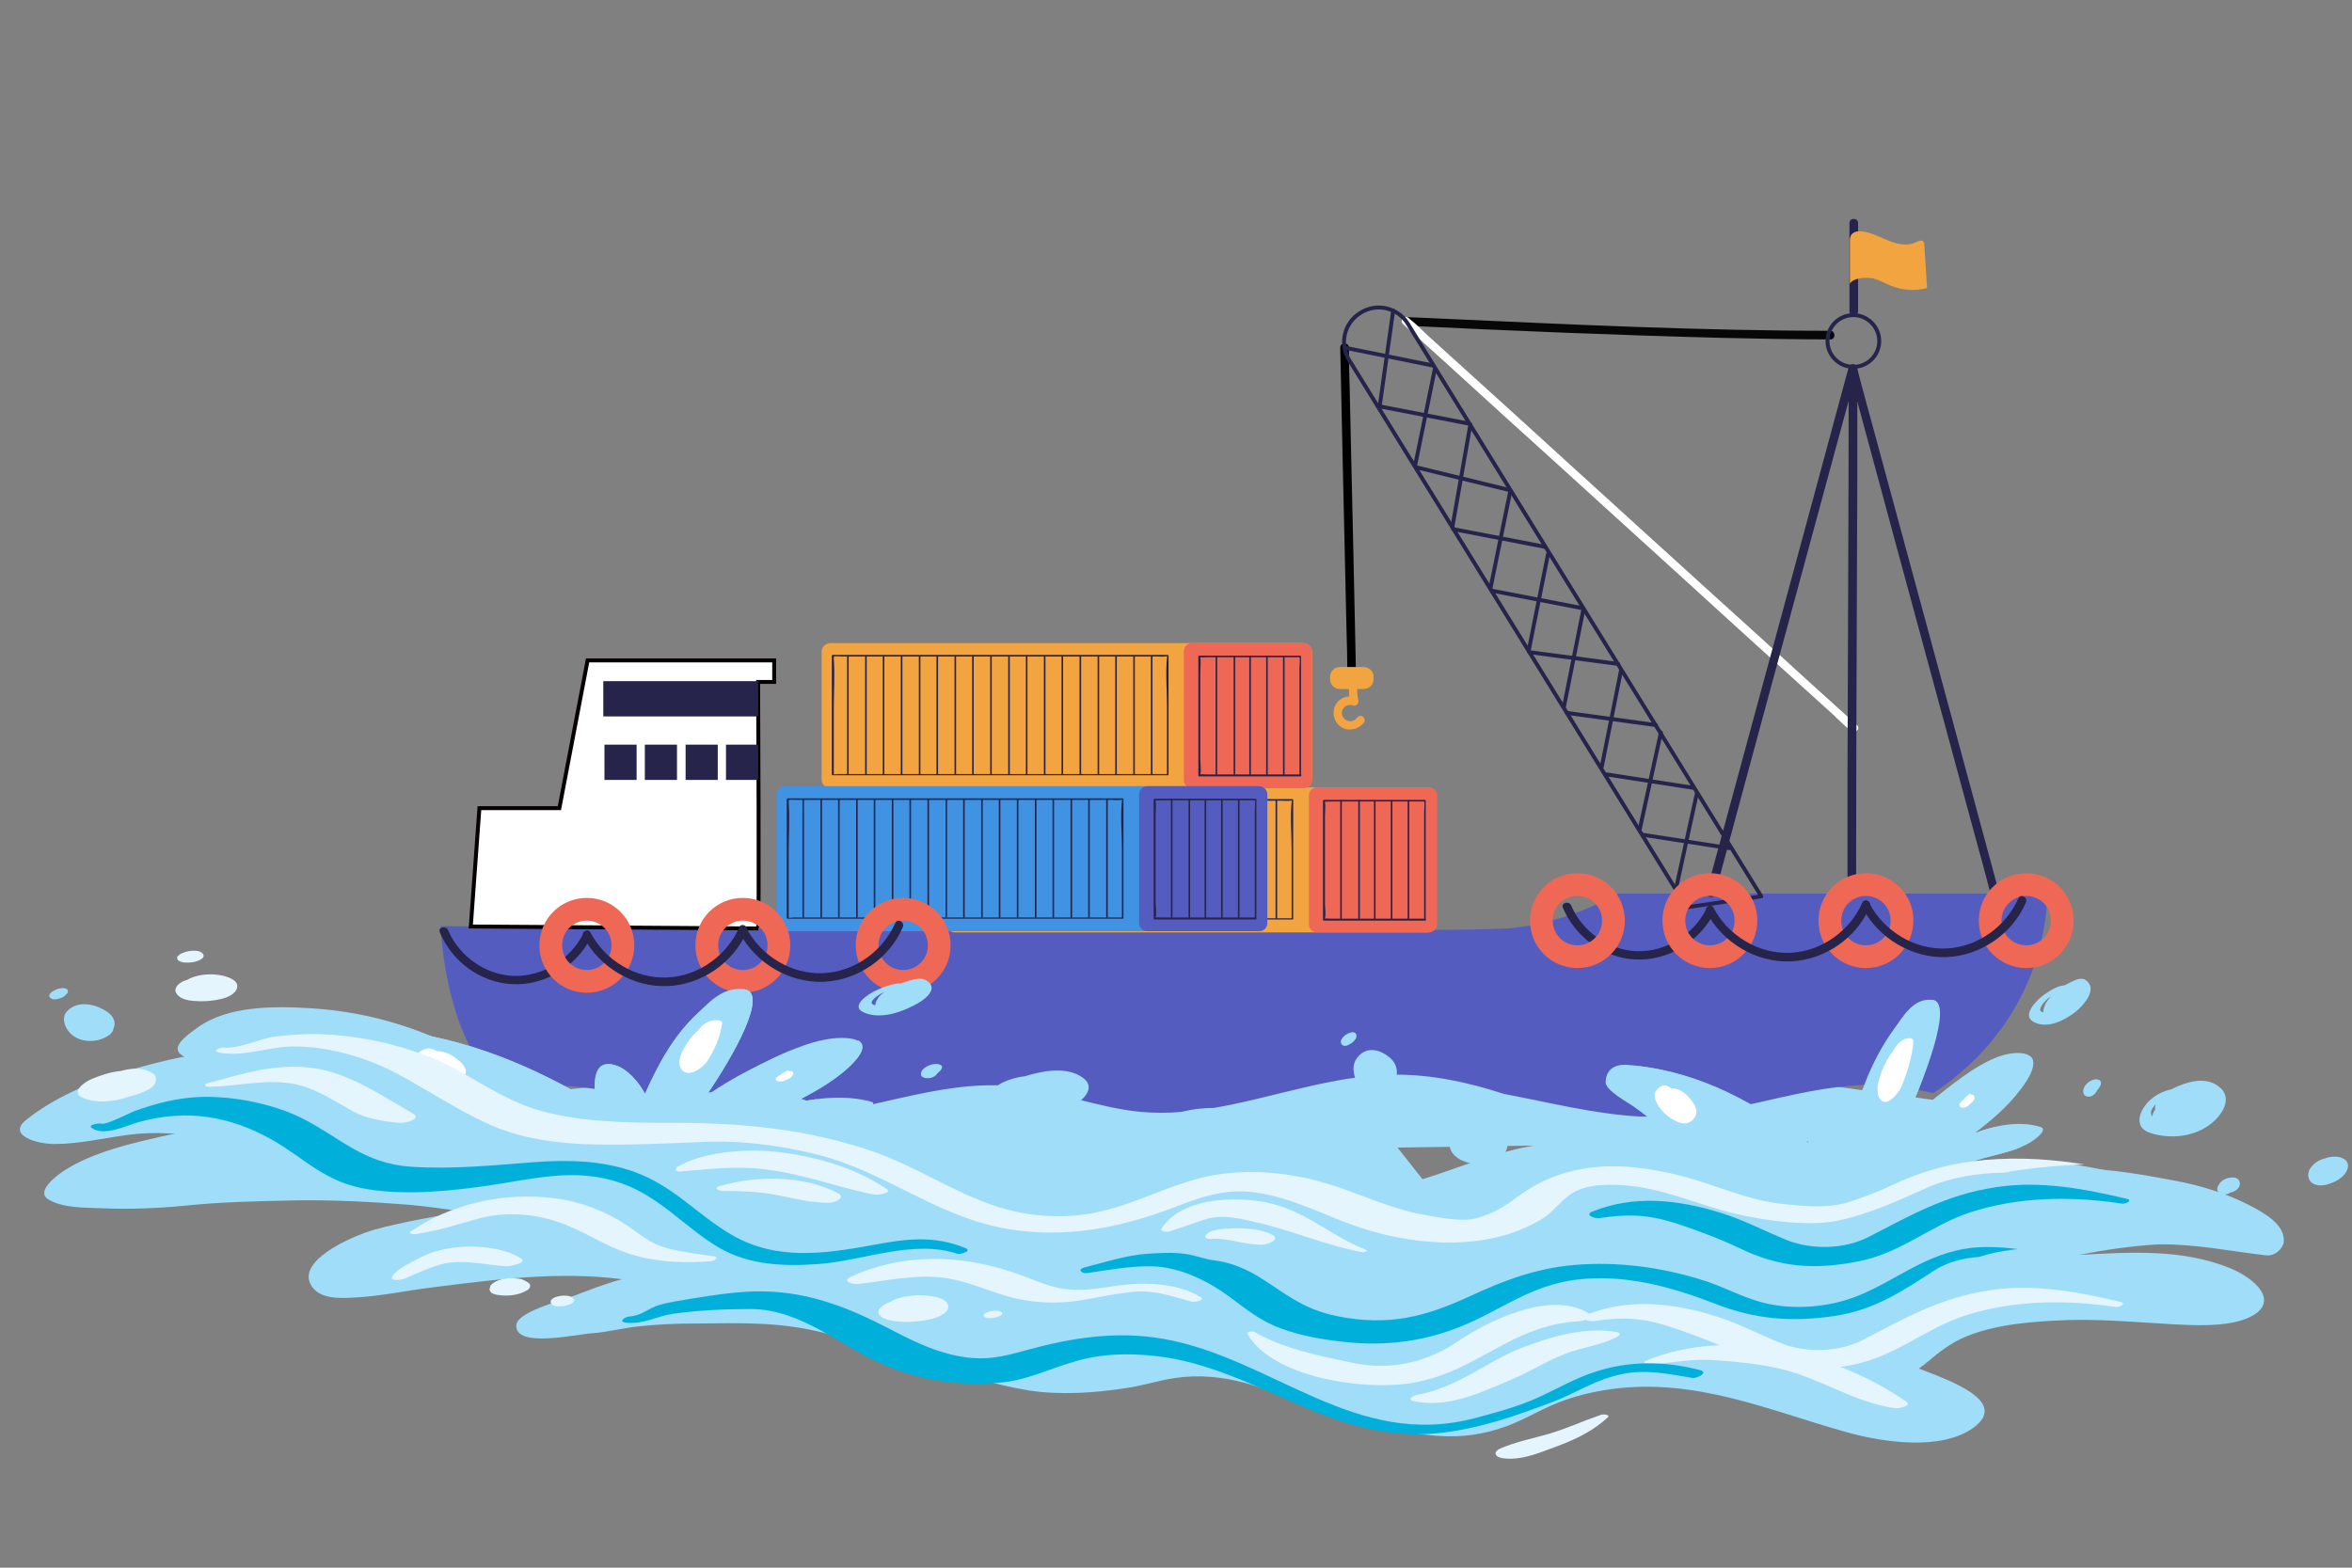 <?xml version="1.0" encoding="utf-8"?>
<!-- Generator: Adobe Illustrator 25.2.0, SVG Export Plug-In . SVG Version: 6.00 Build 0)  -->
<svg version="1.1" id="Layer_1" xmlns="http://www.w3.org/2000/svg" xmlns:xlink="http://www.w3.org/1999/xlink" x="0px" y="0px"
	 viewBox="0 0 600 400" style="enable-background:new 0 0 600 400;" xml:space="preserve">
<rect x="0" y="0" width="600" height="400" fill="#808080" stroke="none"/>
<style type="text/css">
	.st0{fill:#9FDDF9;}
	.st1{fill:#545DBF;}
	.st2{fill:#F2A441;}
	.st3{fill:#EF6856;}
	.st4{fill:#26244A;}
	.st5{fill:#4092E2;}
	.st6{fill:#070707;}
	.st7{fill:#FFFFFF;}
	.st8{fill:none;stroke:#26244A;stroke-linecap:round;stroke-linejoin:round;stroke-miterlimit:10;}
	.st9{fill:#FFFFFF;stroke:#040100;stroke-miterlimit:10;}
	.st10{fill:none;stroke:#26244A;stroke-miterlimit:10;}
	.st11{fill:#E4F5FD;}
	.st12{fill:#00B0DB;}
</style>
<path class="st0" d="M128.9,279.7c0,0,32.7,28.3,55.3,28.9c22.6,0.5,187.4,3.3,187.4,3.3l-15.1-19.1l149.4-2.2l-11.6-9.8
	l-165.7-22.7L128.9,279.7z"/>
<g>
	<path class="st1" d="M127.8,277.8c0.2,0,0.4-0.1,0.7-0.1c24.3-4.1,48.5,8.3,73.1,7.3c19-0.8,37.3-9.5,56.2-7.9
		c11.2,1,21.9,5.5,33.2,6.6c3.5,0.3,7,0.3,10.4,0c3.3-0.8,5.9-1,8.2-1c15.2-2.6,30.3-8.3,45.8-8.5c9.6-0.1,19,1.9,28.2,4.9
		c11.6,2.2,23.3,5.2,35,5.8c3.2,0,6.3,0,9.3-0.1c18.3-1.3,36-9.3,54.2-7.8c3.7,0.3,7.4,1.1,11.1,1.9c11.2-7.4,27.8-23,29.2-50.9
		H412.7c0,0-11.9,7.2-26.9,8.8s-273.4-0.5-273.4-0.5C112.5,237.5,113.4,264.8,127.8,277.8z"/>
	<g>
		<path class="st2" d="M364.3,237.9H243.6c-1.2,0-2.2-1-2.2-2.2v-32.6c0-1.2,1-2.2,2.2-2.2h120.7c1.2,0,2.2,1,2.2,2.2v32.6
			C366.5,237,365.5,237.9,364.3,237.9z"/>
		<path class="st3" d="M364.4,237.9H336c-1.2,0-2.1-0.9-2.1-2.1v-32.8c0-1.2,0.9-2.1,2.1-2.1h28.5c1.1,0,2.1,0.9,2.1,2.1v32.8
			C366.5,237,365.6,237.9,364.4,237.9z"/>
		<g>
			<g>
				<path class="st4" d="M329.7,234.3c-15.4,0-30.8,0-46.2,0c-9.9,0-19.7,0-29.6,0c-2.7,0-5.5,0-8.2,0c-0.3,0-1.1,0.2-1.4,0
					c0.2,0.1,0.2,0.3,0.2-0.2c0-0.6,0-1.2,0-1.7c0-4.9,0-9.7,0-14.6c0-4.3,0.3-8.6,0-12.9c0-0.2,0.1-0.9-0.1-0.7
					c-0.2,0.2,0,0.1,0.2,0.1c0.7-0.1,1.4,0,2.1,0c3.1,0,6.2,0,9.3,0c20.4,0,40.9,0,61.3,0c3.2,0,6.4,0,9.6,0c0.8,0,1.5,0.1,2.3,0
					c0.6-0.1,0.3-0.3,0.3,0.3c-0.4,4,0,8.3,0,12.3c0,5,0,10,0,14.9c0,0.9,0,1.7,0,2.6c0,0.3,0.4,0.3,0.4,0c0-10.1,0-20.2,0-30.3
					c0-0.1-0.1-0.2-0.2-0.2c-9.6,0-19.3,0-28.9,0c-15.3,0-30.7,0-46,0c-3.5,0-7,0-10.6,0c-0.1,0-0.2,0.1-0.2,0.2
					c0,10.1,0,20.2,0,30.3c0,0.1,0.1,0.2,0.2,0.2c9.6,0,19.3,0,28.9,0c15.3,0,30.7,0,46,0c3.5,0,7,0,10.6,0
					C329.9,234.8,329.9,234.3,329.7,234.3z"/>
			</g>
		</g>
		<g>
			<g>
				<path class="st4" d="M363.6,234.4c-8,0-16.1,0-24.1,0c-0.5,0-1-0.1-1.5,0c-0.2,0-0.1,0.3,0,0c0.3-1.2,0-2.7,0-3.9
					c0-5.1,0-10.1,0-15.2c0-2.3,0-4.7,0-7c0-1.2,0.2-2.6,0-3.8c0-0.2-0.3-0.1,0,0c0.5,0.1,1.1,0,1.6,0c2.1,0,4.2,0,6.3,0
					c4.9,0,9.8,0,14.8,0c0.7,0,1.4,0,2.1,0c0.2,0,0.4,0,0.5,0c0.3,0,0,0.1,0-0.2c0.2,0.8,0,2,0,2.9c0,8.9,0,17.9,0,26.8
					c0,0.2,0,0.5,0,0.7c0,0.3,0.4,0.3,0.4,0c0-8.9,0-17.7,0-26.6c0-1.3,0-2.5,0-3.8c0-0.1-0.1-0.2-0.2-0.2c-8.6,0-17.2,0-25.8,0
					c-0.1,0-0.2,0.1-0.2,0.2c0,8.9,0,17.7,0,26.6c0,1.3,0,2.5,0,3.8c0,0.1,0.1,0.2,0.2,0.2c8.6,0,17.2,0,25.8,0
					C363.9,234.8,363.9,234.4,363.6,234.4z"/>
			</g>
		</g>
		<g>
			<g>
				<path class="st4" d="M247.9,204.3c0,10,0,20,0,30c0,0.3,0.4,0.3,0.4,0c0-10,0-20,0-30C248.4,204,247.9,204,247.9,204.3
					L247.9,204.3z"/>
			</g>
		</g>
		<g>
			<g>
				<path class="st4" d="M252.5,204.3c0,10,0,20,0,30c0,0.3,0.4,0.3,0.4,0c0-10,0-20,0-30C252.9,204,252.5,204,252.5,204.3
					L252.5,204.3z"/>
			</g>
		</g>
		<g>
			<g>
				<path class="st4" d="M257,204.3c0,10,0,20,0,30c0,0.3,0.4,0.3,0.4,0c0-10,0-20,0-30C257.5,204,257,204,257,204.3L257,204.3z"/>
			</g>
		</g>
		<g>
			<g>
				<path class="st4" d="M261.6,204.3c0,10,0,20,0,30c0,0.3,0.4,0.3,0.4,0c0-10,0-20,0-30C262,204,261.6,204,261.6,204.3
					L261.6,204.3z"/>
			</g>
		</g>
		<g>
			<g>
				<path class="st4" d="M266.2,204.3c0,10,0,20,0,30c0,0.3,0.4,0.3,0.4,0c0-10,0-20,0-30C266.6,204,266.2,204,266.2,204.3
					L266.2,204.3z"/>
			</g>
		</g>
		<g>
			<g>
				<path class="st4" d="M270.7,204.3c0,10,0,20,0,30c0,0.3,0.4,0.3,0.4,0c0-10,0-20,0-30C271.2,204,270.7,204,270.7,204.3
					L270.7,204.3z"/>
			</g>
		</g>
		<g>
			<g>
				<path class="st4" d="M275.3,204.3c0,10,0,20,0,30c0,0.3,0.4,0.3,0.4,0c0-10,0-20,0-30C275.7,204,275.3,204,275.3,204.3
					L275.3,204.3z"/>
			</g>
		</g>
		<g>
			<g>
				<path class="st4" d="M279.8,204.3c0,10,0,20,0,30c0,0.3,0.4,0.3,0.4,0c0-10,0-20,0-30C280.3,204,279.8,204,279.8,204.3
					L279.8,204.3z"/>
			</g>
		</g>
		<g>
			<g>
				<path class="st4" d="M284.4,204.3c0,10,0,20,0,30c0,0.3,0.4,0.3,0.4,0c0-10,0-20,0-30C284.8,204,284.4,204,284.4,204.3
					L284.4,204.3z"/>
			</g>
		</g>
		<g>
			<g>
				<path class="st4" d="M289,204.3c0,10,0,20,0,30c0,0.3,0.4,0.3,0.4,0c0-10,0-20,0-30C289.4,204,289,204,289,204.3L289,204.3z"/>
			</g>
		</g>
		<g>
			<g>
				<path class="st4" d="M293.5,204.3c0,10,0,20,0,30c0,0.3,0.4,0.3,0.4,0c0-10,0-20,0-30C293.9,204,293.5,204,293.5,204.3
					L293.5,204.3z"/>
			</g>
		</g>
		<g>
			<g>
				<path class="st4" d="M298.1,204.3c0,10,0,20,0,30c0,0.3,0.4,0.3,0.4,0c0-10,0-20,0-30C298.5,204,298.1,204,298.1,204.3
					L298.1,204.3z"/>
			</g>
		</g>
		<g>
			<g>
				<path class="st4" d="M302.6,204.3c0,10,0,20,0,30c0,0.3,0.4,0.3,0.4,0c0-10,0-20,0-30C303.1,204,302.6,204,302.6,204.3
					L302.6,204.3z"/>
			</g>
		</g>
		<g>
			<g>
				<path class="st4" d="M307.2,204.3c0,10,0,20,0,30c0,0.3,0.4,0.3,0.4,0c0-10,0-20,0-30C307.6,204,307.2,204,307.2,204.3
					L307.2,204.3z"/>
			</g>
		</g>
		<g>
			<g>
				<path class="st4" d="M311.8,204.3c0,10,0,20,0,30c0,0.3,0.4,0.3,0.4,0c0-10,0-20,0-30C312.2,204,311.8,204,311.8,204.3
					L311.8,204.3z"/>
			</g>
		</g>
		<g>
			<g>
				<path class="st4" d="M316.3,204.3c0,10,0,20,0,30c0,0.3,0.4,0.3,0.4,0c0-10,0-20,0-30C316.7,204,316.3,204,316.3,204.3
					L316.3,204.3z"/>
			</g>
		</g>
		<g>
			<g>
				<path class="st4" d="M320.9,204.3c0,10,0,20,0,30c0,0.3,0.4,0.3,0.4,0c0-10,0-20,0-30C321.3,204,320.9,204,320.9,204.3
					L320.9,204.3z"/>
			</g>
		</g>
		<g>
			<g>
				<path class="st4" d="M325.4,204.3c0,10,0,20,0,30c0,0.3,0.4,0.3,0.4,0c0-10,0-20,0-30C325.9,204,325.4,204,325.4,204.3
					L325.4,204.3z"/>
			</g>
		</g>
		<g>
			<g>
				<path class="st4" d="M341.9,204.3c0,10,0,20,0,30c0,0.3,0.4,0.3,0.4,0c0-10,0-20,0-30C342.3,204,341.9,204,341.9,204.3
					L341.9,204.3z"/>
			</g>
		</g>
		<g>
			<g>
				<path class="st4" d="M346.5,204.3c0,10,0,20,0,30c0,0.3,0.4,0.3,0.4,0c0-10,0-20,0-30C346.9,204,346.5,204,346.5,204.3
					L346.5,204.3z"/>
			</g>
		</g>
		<g>
			<g>
				<path class="st4" d="M350.5,204.4c0,10,0,20,0,30c0,0.3,0.4,0.3,0.4,0c0-10,0-20,0-30C350.9,204.1,350.5,204.1,350.5,204.4
					L350.5,204.4z"/>
			</g>
		</g>
		<g>
			<g>
				<path class="st4" d="M354.8,204.4c0,10,0,20,0,30c0,0.3,0.4,0.3,0.4,0c0-10,0-20,0-30C355.2,204.1,354.8,204.1,354.8,204.4
					L354.8,204.4z"/>
			</g>
		</g>
		<g>
			<g>
				<path class="st4" d="M359.1,204.4c0,10,0,20,0,30c0,0.3,0.4,0.3,0.4,0c0-10,0-20,0-30C359.5,204.1,359.1,204.1,359.1,204.4
					L359.1,204.4z"/>
			</g>
		</g>
	</g>
	<g>
		<path class="st2" d="M332.5,201.1H211.8c-1.2,0-2.2-1-2.2-2.2v-32.6c0-1.2,1-2.2,2.2-2.2h120.7c1.2,0,2.2,1,2.2,2.2v32.6
			C334.7,200.1,333.7,201.1,332.5,201.1z"/>
		<path class="st3" d="M332.6,201.1h-28.5c-1.2,0-2.1-0.9-2.1-2.1v-32.8c0-1.2,0.9-2.1,2.1-2.1h28.5c1.1,0,2.1,0.9,2.1,2.1V199
			C334.7,200.2,333.8,201.1,332.6,201.1z"/>
		<g>
			<g>
				<path class="st4" d="M297.9,197.5c-15.4,0-30.8,0-46.2,0c-9.9,0-19.7,0-29.6,0c-2.7,0-5.5,0-8.2,0c-0.3,0-1.1,0.2-1.4,0
					c0.2,0.1,0.2,0.3,0.2-0.2c0-0.6,0-1.2,0-1.7c0-4.9,0-9.7,0-14.6c0-4.3,0.3-8.6,0-12.9c0-0.2,0.1-0.9-0.1-0.7
					c-0.2,0.2,0,0.1,0.2,0.1c0.7-0.1,1.4,0,2.1,0c3.1,0,6.2,0,9.3,0c20.4,0,40.9,0,61.3,0c3.2,0,6.4,0,9.6,0c0.8,0,1.5,0.1,2.3,0
					c0.6-0.1,0.3-0.3,0.3,0.3c-0.4,4,0,8.3,0,12.3c0,5,0,10,0,14.9c0,0.9,0,1.7,0,2.6c0,0.3,0.4,0.3,0.4,0c0-10.1,0-20.2,0-30.3
					c0-0.1-0.1-0.2-0.2-0.2c-9.6,0-19.3,0-28.9,0c-15.3,0-30.7,0-46,0c-3.5,0-7,0-10.6,0c-0.1,0-0.2,0.1-0.2,0.2
					c0,10.1,0,20.2,0,30.3c0,0.1,0.1,0.2,0.2,0.2c9.6,0,19.3,0,28.9,0c15.3,0,30.7,0,46,0c3.5,0,7,0,10.6,0
					C298.1,198,298.1,197.5,297.9,197.5z"/>
			</g>
		</g>
		<g>
			<g>
				<path class="st4" d="M331.8,197.6c-8,0-16.1,0-24.1,0c-0.5,0-1-0.1-1.5,0c-0.2,0-0.1,0.3,0,0c0.3-1.2,0-2.7,0-3.9
					c0-5.1,0-10.1,0-15.2c0-2.3,0-4.7,0-7c0-1.2,0.2-2.6,0-3.8c0-0.2-0.3-0.1,0,0c0.5,0.1,1.1,0,1.6,0c2.1,0,4.2,0,6.3,0
					c4.9,0,9.8,0,14.8,0c0.7,0,1.4,0,2.1,0c0.2,0,0.4,0,0.5,0c0.3,0,0,0.1,0-0.2c0.2,0.8,0,2,0,2.9c0,8.9,0,17.9,0,26.8
					c0,0.2,0,0.5,0,0.7c0,0.3,0.4,0.3,0.4,0c0-8.9,0-17.7,0-26.6c0-1.3,0-2.5,0-3.8c0-0.1-0.1-0.2-0.2-0.2c-8.6,0-17.2,0-25.8,0
					c-0.1,0-0.2,0.1-0.2,0.2c0,8.9,0,17.7,0,26.6c0,1.3,0,2.5,0,3.8c0,0.1,0.1,0.2,0.2,0.2c8.6,0,17.2,0,25.8,0
					C332.1,198,332.1,197.6,331.8,197.6z"/>
			</g>
		</g>
		<g>
			<g>
				<path class="st4" d="M216.1,167.5c0,10,0,20,0,30c0,0.3,0.4,0.3,0.4,0c0-10,0-20,0-30C216.6,167.2,216.1,167.2,216.1,167.5
					L216.1,167.5z"/>
			</g>
		</g>
		<g>
			<g>
				<path class="st4" d="M220.7,167.5c0,10,0,20,0,30c0,0.3,0.4,0.3,0.4,0c0-10,0-20,0-30C221.1,167.2,220.7,167.2,220.7,167.5
					L220.7,167.5z"/>
			</g>
		</g>
		<g>
			<g>
				<path class="st4" d="M225.2,167.5c0,10,0,20,0,30c0,0.3,0.4,0.3,0.4,0c0-10,0-20,0-30C225.7,167.2,225.2,167.2,225.2,167.5
					L225.2,167.5z"/>
			</g>
		</g>
		<g>
			<g>
				<path class="st4" d="M229.8,167.5c0,10,0,20,0,30c0,0.3,0.4,0.3,0.4,0c0-10,0-20,0-30C230.2,167.2,229.8,167.2,229.8,167.5
					L229.8,167.5z"/>
			</g>
		</g>
		<g>
			<g>
				<path class="st4" d="M234.4,167.5c0,10,0,20,0,30c0,0.3,0.4,0.3,0.4,0c0-10,0-20,0-30C234.8,167.2,234.4,167.2,234.4,167.5
					L234.4,167.5z"/>
			</g>
		</g>
		<g>
			<g>
				<path class="st4" d="M238.9,167.5c0,10,0,20,0,30c0,0.3,0.4,0.3,0.4,0c0-10,0-20,0-30C239.3,167.2,238.9,167.2,238.9,167.5
					L238.9,167.5z"/>
			</g>
		</g>
		<g>
			<g>
				<path class="st4" d="M243.5,167.5c0,10,0,20,0,30c0,0.3,0.4,0.3,0.4,0c0-10,0-20,0-30C243.9,167.2,243.5,167.2,243.5,167.5
					L243.5,167.5z"/>
			</g>
		</g>
		<g>
			<g>
				<path class="st4" d="M248,167.5c0,10,0,20,0,30c0,0.3,0.4,0.3,0.4,0c0-10,0-20,0-30C248.5,167.2,248,167.2,248,167.5L248,167.5z
					"/>
			</g>
		</g>
		<g>
			<g>
				<path class="st4" d="M252.6,167.5c0,10,0,20,0,30c0,0.3,0.4,0.3,0.4,0c0-10,0-20,0-30C253,167.2,252.6,167.2,252.6,167.5
					L252.6,167.5z"/>
			</g>
		</g>
		<g>
			<g>
				<path class="st4" d="M257.2,167.5c0,10,0,20,0,30c0,0.3,0.4,0.3,0.4,0c0-10,0-20,0-30C257.6,167.2,257.2,167.2,257.2,167.5
					L257.2,167.5z"/>
			</g>
		</g>
		<g>
			<g>
				<path class="st4" d="M261.7,167.5c0,10,0,20,0,30c0,0.3,0.4,0.3,0.4,0c0-10,0-20,0-30C262.1,167.2,261.7,167.2,261.7,167.5
					L261.7,167.5z"/>
			</g>
		</g>
		<g>
			<g>
				<path class="st4" d="M266.3,167.5c0,10,0,20,0,30c0,0.3,0.4,0.3,0.4,0c0-10,0-20,0-30C266.7,167.2,266.3,167.2,266.3,167.5
					L266.3,167.5z"/>
			</g>
		</g>
		<g>
			<g>
				<path class="st4" d="M270.8,167.5c0,10,0,20,0,30c0,0.3,0.4,0.3,0.4,0c0-10,0-20,0-30C271.3,167.2,270.8,167.2,270.8,167.5
					L270.8,167.5z"/>
			</g>
		</g>
		<g>
			<g>
				<path class="st4" d="M275.4,167.5c0,10,0,20,0,30c0,0.3,0.4,0.3,0.4,0c0-10,0-20,0-30C275.8,167.2,275.4,167.2,275.4,167.5
					L275.4,167.5z"/>
			</g>
		</g>
		<g>
			<g>
				<path class="st4" d="M280,167.5c0,10,0,20,0,30c0,0.3,0.4,0.3,0.4,0c0-10,0-20,0-30C280.4,167.2,280,167.2,280,167.5L280,167.5z
					"/>
			</g>
		</g>
		<g>
			<g>
				<path class="st4" d="M284.5,167.5c0,10,0,20,0,30c0,0.3,0.4,0.3,0.4,0c0-10,0-20,0-30C284.9,167.2,284.5,167.2,284.5,167.5
					L284.5,167.5z"/>
			</g>
		</g>
		<g>
			<g>
				<path class="st4" d="M289.1,167.5c0,10,0,20,0,30c0,0.3,0.4,0.3,0.4,0c0-10,0-20,0-30C289.5,167.2,289.1,167.2,289.1,167.5
					L289.1,167.5z"/>
			</g>
		</g>
		<g>
			<g>
				<path class="st4" d="M293.6,167.5c0,10,0,20,0,30c0,0.3,0.4,0.3,0.4,0c0-10,0-20,0-30C294.1,167.2,293.6,167.2,293.6,167.5
					L293.6,167.5z"/>
			</g>
		</g>
		<g>
			<g>
				<path class="st4" d="M310.1,167.5c0,10,0,20,0,30c0,0.3,0.4,0.3,0.4,0c0-10,0-20,0-30C310.5,167.2,310.1,167.2,310.1,167.5
					L310.1,167.5z"/>
			</g>
		</g>
		<g>
			<g>
				<path class="st4" d="M314.7,167.5c0,10,0,20,0,30c0,0.3,0.4,0.3,0.4,0c0-10,0-20,0-30C315.1,167.2,314.7,167.2,314.7,167.5
					L314.7,167.5z"/>
			</g>
		</g>
		<g>
			<g>
				<path class="st4" d="M318.7,167.6c0,10,0,20,0,30c0,0.3,0.4,0.3,0.4,0c0-10,0-20,0-30C319.1,167.3,318.7,167.3,318.7,167.6
					L318.7,167.6z"/>
			</g>
		</g>
		<g>
			<g>
				<path class="st4" d="M323,167.6c0,10,0,20,0,30c0,0.3,0.4,0.3,0.4,0c0-10,0-20,0-30C323.4,167.3,323,167.3,323,167.6L323,167.6z
					"/>
			</g>
		</g>
		<g>
			<g>
				<path class="st4" d="M327.3,167.6c0,10,0,20,0,30c0,0.3,0.4,0.3,0.4,0c0-10,0-20,0-30C327.7,167.3,327.3,167.3,327.3,167.6
					L327.3,167.6z"/>
			</g>
		</g>
	</g>
	<g>
		<path class="st5" d="M321.1,237.6H200.3c-1.2,0-2.2-1-2.2-2.2v-32.6c0-1.2,1-2.2,2.2-2.2h120.7c1.2,0,2.2,1,2.2,2.2v32.6
			C323.3,236.7,322.3,237.6,321.1,237.6z"/>
		<path class="st1" d="M321.2,237.6h-28.5c-1.2,0-2.1-0.9-2.1-2.1v-32.8c0-1.2,0.9-2.1,2.1-2.1h28.5c1.1,0,2.1,0.9,2.1,2.1v32.8
			C323.3,236.7,322.4,237.6,321.2,237.6z"/>
		<g>
			<g>
				<path class="st4" d="M286.4,234.1c-15.4,0-30.8,0-46.2,0c-9.9,0-19.7,0-29.6,0c-2.7,0-5.5,0-8.2,0c-0.3,0-1.1,0.2-1.4,0
					c0.2,0.1,0.2,0.3,0.2-0.2c0-0.6,0-1.2,0-1.7c0-4.9,0-9.7,0-14.6c0-4.3,0.3-8.6,0-12.9c0-0.2,0.1-0.9-0.1-0.7
					c-0.2,0.2,0,0.1,0.2,0.1c0.7-0.1,1.4,0,2.1,0c3.1,0,6.2,0,9.3,0c20.4,0,40.9,0,61.3,0c3.2,0,6.4,0,9.6,0c0.8,0,1.5,0.1,2.3,0
					c0.6-0.1,0.3-0.3,0.3,0.3c-0.4,4,0,8.3,0,12.3c0,5,0,10,0,14.9c0,0.9,0,1.7,0,2.6c0,0.3,0.4,0.3,0.4,0c0-10.1,0-20.2,0-30.3
					c0-0.1-0.1-0.2-0.2-0.2c-9.6,0-19.3,0-28.9,0c-15.3,0-30.7,0-46,0c-3.5,0-7,0-10.6,0c-0.1,0-0.2,0.1-0.2,0.2
					c0,10.1,0,20.2,0,30.3c0,0.1,0.1,0.2,0.2,0.2c9.6,0,19.3,0,28.9,0c15.3,0,30.7,0,46,0c3.5,0,7,0,10.6,0
					C286.7,234.5,286.7,234.1,286.4,234.1z"/>
			</g>
		</g>
		<g>
			<g>
				<path class="st4" d="M320.4,234.1c-8,0-16.1,0-24.1,0c-0.5,0-1-0.1-1.5,0c-0.2,0-0.1,0.3,0,0c0.3-1.2,0-2.7,0-3.9
					c0-5.1,0-10.1,0-15.2c0-2.3,0-4.7,0-7c0-1.2,0.2-2.6,0-3.8c0-0.2-0.3-0.1,0,0c0.5,0.1,1.1,0,1.6,0c2.1,0,4.2,0,6.3,0
					c4.9,0,9.8,0,14.8,0c0.7,0,1.4,0,2.1,0c0.2,0,0.4,0,0.5,0c0.3,0,0,0.1,0-0.2c0.2,0.8,0,2,0,2.9c0,8.9,0,17.9,0,26.8
					c0,0.2,0,0.5,0,0.7c0,0.3,0.4,0.3,0.4,0c0-8.9,0-17.7,0-26.6c0-1.3,0-2.5,0-3.8c0-0.1-0.1-0.2-0.2-0.2c-8.6,0-17.2,0-25.8,0
					c-0.1,0-0.2,0.1-0.2,0.2c0,8.9,0,17.7,0,26.6c0,1.3,0,2.5,0,3.8c0,0.1,0.1,0.2,0.2,0.2c8.6,0,17.2,0,25.8,0
					C320.6,234.6,320.6,234.1,320.4,234.1z"/>
			</g>
		</g>
		<g>
			<g>
				<path class="st4" d="M204.7,204c0,10,0,20,0,30c0,0.3,0.4,0.3,0.4,0c0-10,0-20,0-30C205.1,203.7,204.7,203.7,204.7,204
					L204.7,204z"/>
			</g>
		</g>
		<g>
			<g>
				<path class="st4" d="M209.3,204c0,10,0,20,0,30c0,0.3,0.4,0.3,0.4,0c0-10,0-20,0-30C209.7,203.7,209.3,203.7,209.3,204
					L209.3,204z"/>
			</g>
		</g>
		<g>
			<g>
				<path class="st4" d="M213.8,204c0,10,0,20,0,30c0,0.3,0.4,0.3,0.4,0c0-10,0-20,0-30C214.2,203.7,213.8,203.7,213.8,204
					L213.8,204z"/>
			</g>
		</g>
		<g>
			<g>
				<path class="st4" d="M218.4,204c0,10,0,20,0,30c0,0.3,0.4,0.3,0.4,0c0-10,0-20,0-30C218.8,203.7,218.4,203.7,218.4,204
					L218.4,204z"/>
			</g>
		</g>
		<g>
			<g>
				<path class="st4" d="M222.9,204c0,10,0,20,0,30c0,0.3,0.4,0.3,0.4,0c0-10,0-20,0-30C223.4,203.7,222.9,203.7,222.9,204
					L222.9,204z"/>
			</g>
		</g>
		<g>
			<g>
				<path class="st4" d="M227.5,204c0,10,0,20,0,30c0,0.3,0.4,0.3,0.4,0c0-10,0-20,0-30C227.9,203.7,227.5,203.7,227.5,204
					L227.5,204z"/>
			</g>
		</g>
		<g>
			<g>
				<path class="st4" d="M232,204c0,10,0,20,0,30c0,0.3,0.4,0.3,0.4,0c0-10,0-20,0-30C232.5,203.7,232,203.7,232,204L232,204z"/>
			</g>
		</g>
		<g>
			<g>
				<path class="st4" d="M236.6,204c0,10,0,20,0,30c0,0.3,0.4,0.3,0.4,0c0-10,0-20,0-30C237,203.7,236.6,203.7,236.6,204L236.6,204z
					"/>
			</g>
		</g>
		<g>
			<g>
				<path class="st4" d="M241.2,204c0,10,0,20,0,30c0,0.3,0.4,0.3,0.4,0c0-10,0-20,0-30C241.6,203.7,241.2,203.7,241.2,204
					L241.2,204z"/>
			</g>
		</g>
		<g>
			<g>
				<path class="st4" d="M245.7,204c0,10,0,20,0,30c0,0.3,0.4,0.3,0.4,0c0-10,0-20,0-30C246.2,203.7,245.7,203.7,245.7,204
					L245.7,204z"/>
			</g>
		</g>
		<g>
			<g>
				<path class="st4" d="M250.3,204c0,10,0,20,0,30c0,0.3,0.4,0.3,0.4,0c0-10,0-20,0-30C250.7,203.7,250.3,203.7,250.3,204
					L250.3,204z"/>
			</g>
		</g>
		<g>
			<g>
				<path class="st4" d="M254.8,204c0,10,0,20,0,30c0,0.3,0.4,0.3,0.4,0c0-10,0-20,0-30C255.3,203.7,254.8,203.7,254.8,204
					L254.8,204z"/>
			</g>
		</g>
		<g>
			<g>
				<path class="st4" d="M259.4,204c0,10,0,20,0,30c0,0.3,0.4,0.3,0.4,0c0-10,0-20,0-30C259.8,203.7,259.4,203.7,259.4,204
					L259.4,204z"/>
			</g>
		</g>
		<g>
			<g>
				<path class="st4" d="M264,204c0,10,0,20,0,30c0,0.3,0.4,0.3,0.4,0c0-10,0-20,0-30C264.4,203.7,264,203.7,264,204L264,204z"/>
			</g>
		</g>
		<g>
			<g>
				<path class="st4" d="M268.5,204c0,10,0,20,0,30c0,0.3,0.4,0.3,0.4,0c0-10,0-20,0-30C269,203.7,268.5,203.7,268.5,204L268.5,204z
					"/>
			</g>
		</g>
		<g>
			<g>
				<path class="st4" d="M273.1,204c0,10,0,20,0,30c0,0.3,0.4,0.3,0.4,0c0-10,0-20,0-30C273.5,203.7,273.1,203.7,273.1,204
					L273.1,204z"/>
			</g>
		</g>
		<g>
			<g>
				<path class="st4" d="M277.6,204c0,10,0,20,0,30c0,0.3,0.4,0.3,0.4,0c0-10,0-20,0-30C278.1,203.7,277.6,203.7,277.6,204
					L277.6,204z"/>
			</g>
		</g>
		<g>
			<g>
				<path class="st4" d="M282.2,204c0,10,0,20,0,30c0,0.3,0.4,0.3,0.4,0c0-10,0-20,0-30C282.6,203.7,282.2,203.7,282.2,204
					L282.2,204z"/>
			</g>
		</g>
		<g>
			<g>
				<path class="st4" d="M298.7,204c0,10,0,20,0,30c0,0.3,0.4,0.3,0.4,0c0-10,0-20,0-30C299.1,203.7,298.7,203.7,298.7,204
					L298.7,204z"/>
			</g>
		</g>
		<g>
			<g>
				<path class="st4" d="M303.2,204c0,10,0,20,0,30c0,0.3,0.4,0.3,0.4,0c0-10,0-20,0-30C303.7,203.7,303.2,203.7,303.2,204
					L303.2,204z"/>
			</g>
		</g>
		<g>
			<g>
				<path class="st4" d="M307.3,204.1c0,10,0,20,0,30c0,0.3,0.4,0.3,0.4,0c0-10,0-20,0-30C307.7,203.8,307.3,203.8,307.3,204.1
					L307.3,204.1z"/>
			</g>
		</g>
		<g>
			<g>
				<path class="st4" d="M311.5,204.1c0,10,0,20,0,30c0,0.3,0.4,0.3,0.4,0c0-10,0-20,0-30C312,203.8,311.5,203.8,311.5,204.1
					L311.5,204.1z"/>
			</g>
		</g>
		<g>
			<g>
				<path class="st4" d="M315.8,204.1c0,10,0,20,0,30c0,0.3,0.4,0.3,0.4,0c0-10,0-20,0-30C316.3,203.8,315.8,203.8,315.8,204.1
					L315.8,204.1z"/>
			</g>
		</g>
	</g>
	<g>
		<g>
			<g>
				<path class="st6" d="M466.9,84.4c-33,0-66.1-1.6-99.1-3.1c-3-0.1-6.1-0.3-9.1-0.4c-1.4-0.1-1.4,2.1,0,2.2
					c26.7,1.3,53.4,2.4,80.2,3.1c9.4,0.2,18.7,0.4,28.1,0.4C468.3,86.6,468.3,84.4,466.9,84.4L466.9,84.4z"/>
			</g>
		</g>
		<g>
			<g>
				<path class="st7" d="M357.9,82.7c3.8,3.4,7.6,6.9,11.4,10.3c9.1,8.3,18.2,16.6,27.3,24.8c11,10,21.9,19.9,32.9,29.9
					c9.5,8.7,19,17.3,28.6,26c3.2,2.9,6.3,5.7,9.5,8.6c1.4,1.3,2.9,2.9,4.4,4c0.1,0.1,0.1,0.1,0.2,0.2c1,0.9,2.6-0.6,1.5-1.5
					c-3.8-3.4-7.6-6.9-11.4-10.3c-9.1-8.3-18.2-16.6-27.3-24.8c-11-10-21.9-19.9-32.9-29.9c-9.5-8.7-19-17.3-28.6-26
					c-3.2-2.9-6.3-5.7-9.5-8.6c-1.4-1.3-2.9-2.9-4.4-4c-0.1-0.1-0.1-0.1-0.2-0.2C358.4,80.2,356.9,81.7,357.9,82.7L357.9,82.7z"/>
			</g>
		</g>
		<g>
			<g>
				<path d="M345.9,171.1c-0.2-9.3-0.4-18.6-0.6-27.8c-0.3-14.8-0.7-29.6-1-44.4c-0.1-3.4-0.2-6.8-0.2-10.2c0-1.4-2.2-1.4-2.2,0
					c0.2,9.3,0.4,18.6,0.6,27.8c0.3,14.8,0.7,29.6,1,44.4c0.1,3.4,0.2,6.8,0.2,10.2C343.8,172.5,346,172.5,345.9,171.1L345.9,171.1z
					"/>
			</g>
		</g>
		<g>
			<g>
				<path class="st4" d="M437.5,228.1c4.1-15.2,8.2-30.3,12.3-45.5c6.5-24,13-47.9,19.5-71.9c1.5-5.5,3-10.9,4.4-16.4
					c-0.7,0-1.4,0-2.1,0c4.1,15.2,8.2,30.3,12.3,45.5c6.5,24,13,47.9,19.5,71.9c1.5,5.5,3,10.9,4.4,16.4c0.4,1.3,2.5,0.8,2.1-0.6
					c-4.1-15.2-8.2-30.3-12.3-45.5c-6.5-24-13-47.9-19.5-71.9c-1.5-5.5-3-10.9-4.4-16.4c-0.3-1-1.8-1-2.1,0
					c-4.1,15.2-8.2,30.3-12.3,45.5c-6.5,24-13,47.9-19.5,71.9c-1.5,5.5-3,10.9-4.4,16.4C435.1,228.9,437.1,229.5,437.5,228.1
					L437.5,228.1z"/>
			</g>
		</g>
		<path class="st8" d="M449.3,228.7l-19,2.8L344.2,91.9c-2.6-4.1-1.3-9.6,2.9-12.1l0,0c4.1-2.6,9.6-1.3,12.1,2.9L449.3,228.7z"/>
		<g>
			<g>
				<path class="st2" d="M344.2,174.4c-0.2,1.6-0.1,3.2,0.3,4.8c0.4-0.4,0.9-0.9,1.3-1.3c-1.5-0.5-3.3-0.1-4.4,1
					c-1.1,1.1-1.5,2.8-1,4.3c0.5,1.5,1.7,2.7,3.3,2.9c1.7,0.2,3.3-0.5,4.3-1.8c0.3-0.5,0.1-1.2-0.4-1.5c-0.5-0.3-1.1-0.1-1.5,0.4
					c-1,1.4-3.2,0.9-3.7-0.7c-0.5-1.7,1.2-3.1,2.8-2.5c0.8,0.3,1.5-0.6,1.3-1.3c-0.3-1.4-0.4-2.8-0.2-4.2c0.1-0.6-0.5-1.1-1.1-1.1
					C344.6,173.3,344.2,173.8,344.2,174.4L344.2,174.4z"/>
			</g>
		</g>
		<line class="st8" x1="413.5" y1="171.2" x2="408.6" y2="195.7"/>
		<line class="st8" x1="399.7" y1="181.9" x2="422.4" y2="185"/>
		<line class="st8" x1="423.7" y1="186.9" x2="418.3" y2="211.6"/>
		<line class="st8" x1="409.9" y1="197.6" x2="431.9" y2="201"/>
		<line class="st8" x1="432.9" y1="202.3" x2="427.5" y2="227"/>
		<line class="st8" x1="419.1" y1="213" x2="441.1" y2="216.4"/>
		<line class="st8" x1="403.9" y1="155.6" x2="399" y2="180.2"/>
		<line class="st8" x1="390.1" y1="166.4" x2="412.8" y2="169.4"/>
		<line class="st8" x1="394.9" y1="141.4" x2="390" y2="165.9"/>
		<line class="st8" x1="380.5" y1="150.7" x2="403.8" y2="155.2"/>
		<line class="st8" x1="385.2" y1="125.7" x2="380.2" y2="150.2"/>
		<line class="st8" x1="370.7" y1="135" x2="394" y2="139.5"/>
		<line class="st8" x1="375.1" y1="108.3" x2="370.5" y2="134.5"/>
		<line class="st8" x1="361.6" y1="119.3" x2="384.9" y2="125"/>
		<line class="st8" x1="366" y1="94.3" x2="361" y2="118.8"/>
		<line class="st8" x1="351.5" y1="103.6" x2="374.8" y2="108.1"/>
		<line class="st8" x1="355.4" y1="79.3" x2="351.9" y2="104.1"/>
		<line class="st8" x1="343" y1="88.7" x2="365.7" y2="93.3"/>
		<path class="st2" d="M347.9,175.8h-6.1c-1.4,0-2.5-1.1-2.5-2.5v-0.6c0-1.4,1.1-2.5,2.5-2.5h6.1c1.4,0,2.5,1.1,2.5,2.5v0.6
			C350.4,174.7,349.3,175.8,347.9,175.8z"/>
		<path class="st9" d="M120.1,236.4l2.2-30.2h20.4l7.2-37.7h47.6v5.5h-4.1c0,0,0.3,62.9,0,62.9C193,236.9,120.1,236.4,120.1,236.4z"
			/>
		<rect x="154.2" y="190" class="st4" width="8.2" height="9"/>
		<rect x="164.5" y="190" class="st4" width="8.2" height="9"/>
		<rect x="174.9" y="190" class="st4" width="8.2" height="9"/>
		<rect x="185.2" y="190" class="st4" width="8.2" height="9"/>
		<rect x="153.9" y="173.8" class="st4" width="39.5" height="9"/>
		<g>
			<g>
				<path class="st4" d="M473.5,226c0-34.4,0.2-68.8,0.3-103.2c0-9.6,0-19.2,0-28.8c0-1.4-2.2-1.4-2.2,0c0,34.4-0.2,68.8-0.3,103.2
					c0,9.6,0,19.2,0,28.8C471.3,227.4,473.5,227.4,473.5,226L473.5,226z"/>
			</g>
		</g>
		<path class="st10" d="M479.4,87c0,3.7-3,6.6-6.6,6.6c-3.7,0-6.6-3-6.6-6.6c0-3.7,3-6.6,6.6-6.6C476.4,80.4,479.4,83.4,479.4,87z"
			/>
		<g>
			<g>
				<path class="st4" d="M474,79.4c0-7.5,0-15,0-22.5c0-1.4-2.2-1.4-2.2,0c0,7.5,0,15,0,22.5C471.8,80.8,474,80.8,474,79.4L474,79.4
					z"/>
			</g>
		</g>
		<g>
			<path class="st2" d="M490.9,62.5c0-0.3,0-0.5-0.2-0.8c-0.4-0.6-1.3-0.2-1.9,0.1c-2,1-4.4,0.6-6.5-0.2c-2.1-0.8-4.1-1.9-6.3-2.4
				c-2.2-0.5-4.1-0.1-4.1,2.1v11.1c0.8-1.5,4-1.7,5.7-1.4c1.7,0.3,3.2,1.3,4.8,1.9c2.9,1.2,6.2,1.4,9.2,0.6
				C491.4,70,491.1,66.3,490.9,62.5z"/>
		</g>
		<g>
			<g>
				<path class="st4" d="M112.2,237.9c3.1,7.4,10.3,12.8,18.4,13.2c8.3,0.5,16.4-4.5,20.1-11.8c0.6-1.2-1.3-2.3-1.9-1.1
					c-3.3,6.6-10.3,11-17.7,10.8c-7.2-0.2-14-5-16.8-11.7C113.7,236.1,111.6,236.6,112.2,237.9L112.2,237.9z"/>
			</g>
		</g>
		<path class="st3" d="M189.5,229.1c-6.7,0-12.1,5.4-12.1,12.1s5.4,12.1,12.1,12.1s12.1-5.4,12.1-12.1
			C201.6,234.5,196.2,229.1,189.5,229.1z M189.5,247.5c-3.5,0-6.3-2.8-6.3-6.3s2.8-6.3,6.3-6.3c3.5,0,6.3,2.8,6.3,6.3
			S193,247.5,189.5,247.5z"/>
		<path class="st3" d="M230.4,229.1c-6.7,0-12.1,5.4-12.1,12.1s5.4,12.1,12.1,12.1s12.1-5.4,12.1-12.1S237.1,229.1,230.4,229.1z
			 M230.4,247.5c-3.5,0-6.3-2.8-6.3-6.3s2.8-6.3,6.3-6.3c3.5,0,6.3,2.8,6.3,6.3S233.9,247.5,230.4,247.5z"/>
		<path class="st3" d="M149.7,229.1c-6.7,0-12.1,5.4-12.1,12.1s5.4,12.1,12.1,12.1s12.1-5.4,12.1-12.1S156.4,229.1,149.7,229.1z
			 M149.7,247.5c-3.5,0-6.3-2.8-6.3-6.3s2.8-6.3,6.3-6.3c3.5,0,6.3,2.8,6.3,6.3S153.2,247.5,149.7,247.5z"/>
		<g>
			<g>
				<path class="st4" d="M148.8,239c4.1,7.8,12.7,13,21.6,12.6c8.7-0.4,16.7-6,20.1-13.9c0.6-1.3-1.3-2.4-1.9-1.1
					c-3.2,7.2-10.3,12.4-18.3,12.8c-8.1,0.4-15.9-4.3-19.7-11.5C150,236.7,148.1,237.8,148.8,239L148.8,239z"/>
			</g>
		</g>
		<g>
			<g>
				<path class="st4" d="M188.6,237.9c4.1,7.8,12.7,13,21.6,12.6c8.7-0.4,16.7-6,20.1-13.9c0.6-1.3-1.3-2.4-1.9-1.1
					c-3.2,7.2-10.3,12.4-18.3,12.8c-8.1,0.4-15.9-4.3-19.7-11.5C189.8,235.6,187.9,236.7,188.6,237.9L188.6,237.9z"/>
			</g>
		</g>
		<g>
			<g>
				<path class="st4" d="M398.7,231.6c3.1,7.4,10.3,12.8,18.4,13.2c8.3,0.5,16.4-4.5,20.1-11.8c0.6-1.2-1.3-2.3-1.9-1.1
					c-3.3,6.6-10.3,11-17.7,10.8c-7.2-0.2-14-5-16.8-11.7C400.3,229.8,398.2,230.3,398.7,231.6L398.7,231.6z"/>
			</g>
		</g>
		<path class="st3" d="M476,222.8c-6.7,0-12.1,5.4-12.1,12.1S469.3,247,476,247c6.7,0,12.1-5.4,12.1-12.1
			C488.2,228.2,482.7,222.8,476,222.8z M476,241.2c-3.5,0-6.3-2.8-6.3-6.3c0-3.5,2.8-6.3,6.3-6.3s6.3,2.8,6.3,6.3
			C482.3,238.4,479.5,241.2,476,241.2z"/>
		<path class="st3" d="M516.9,222.8c-6.7,0-12.1,5.4-12.1,12.1s5.4,12.1,12.1,12.1c6.7,0,12.1-5.4,12.1-12.1
			C529,228.2,523.6,222.8,516.9,222.8z M516.9,241.2c-3.5,0-6.3-2.8-6.3-6.3c0-3.5,2.8-6.3,6.3-6.3s6.3,2.8,6.3,6.3
			C523.2,238.4,520.4,241.2,516.9,241.2z"/>
		<path class="st3" d="M402.4,222.8c-6.7,0-12.1,5.4-12.1,12.1s5.4,12.1,12.1,12.1c6.7,0,12.1-5.4,12.1-12.1
			C414.5,228.2,409.1,222.8,402.4,222.8z M402.4,241.2c-3.5,0-6.3-2.8-6.3-6.3c0-3.5,2.8-6.3,6.3-6.3s6.3,2.8,6.3,6.3
			C408.7,238.4,405.9,241.2,402.4,241.2z"/>
		<path class="st3" d="M436.2,222.8c-6.7,0-12.1,5.4-12.1,12.1s5.4,12.1,12.1,12.1c6.7,0,12.1-5.4,12.1-12.1
			C448.3,228.2,442.9,222.8,436.2,222.8z M436.2,241.2c-3.5,0-6.3-2.8-6.3-6.3c0-3.5,2.8-6.3,6.3-6.3c3.5,0,6.3,2.8,6.3,6.3
			C442.5,238.4,439.7,241.2,436.2,241.2z"/>
		<g>
			<g>
				<path class="st4" d="M435.3,232.7c4.1,7.8,12.7,13,21.6,12.6c8.7-0.4,16.7-6,20.1-13.9c0.6-1.3-1.3-2.4-1.9-1.1
					c-3.2,7.2-10.3,12.4-18.3,12.8c-8.1,0.4-15.9-4.3-19.7-11.5C436.5,230.4,434.6,231.5,435.3,232.7L435.3,232.7z"/>
			</g>
		</g>
		<g>
			<g>
				<path class="st4" d="M475.1,231.6c4.1,7.8,12.7,13,21.6,12.6c8.7-0.4,16.7-6,20.1-13.9c0.6-1.3-1.3-2.4-1.9-1.1
					c-3.2,7.2-10.3,12.4-18.3,12.8c-8.1,0.4-15.9-4.3-19.7-11.5C476.3,229.3,474.4,230.4,475.1,231.6L475.1,231.6z"/>
			</g>
		</g>
	</g>
</g>
<g>
	<path class="st0" d="M578,320.3c2.6,0.3,4.5-2,4.6-3.5c0.3-4.2-4.5-7.1-9-9.4c-5.5-2.8-12.1-4.9-18.5-6.1
		c-7.4-1.4-16.8-3.1-24.4-3.1c-8.7,0.1-17.1-0.3-25.8,0.7c-8.6,1-17.2,2.7-25.4,4.6c-8.7,2.1-17.6,5.4-26.9,6.3
		c-4.1,0.4-11.7,0.7-13.7-2.8c-1.5-2.6-0.6-5.1-3-7.6c-3.7-3.7-12.3-5.7-17.9-7.1c-7.3-1.8-14.3-1.1-21.5-0.6
		c-17.3,1.2-30.5,10.5-47.7,12.1c-9.7,1-18.2-1-26.6-4.6c-4.4-1.9-8.3-4.2-12.2-6.5c-3.7-2.1-7.5-3.3-11.9-4.4
		c-5.6-1.5-11.5-2.7-17.5-2.8c-7.1,0-14.1,1.2-20.9,2.2c-15.2,2.3-34.3,0.4-48.5-4.9c-5.7-2.1-10.3-4-16.7-4.4
		c-6.9-0.4-13.1,0.3-19.9,0.8c-7.3,0.6-14.7,0.7-22,1.3c-3,0.3-6,0.6-9.1,0.9c-1.6,0.1-3.3-0.1-5-0.4c-0.8-0.8-1.6-1.5-2.4-2.1
		c-4.8-3.5-10.4-6.6-15.8-9.6c-12.1-6.6-25.4-11-40.4-12c-10.3-0.7-21.8-0.6-29.4,4.8c-1.6,1.2-6.4,4.3-4.9,6.4
		c0.4,0.5,0.9,0.9,1.5,1.1c-5.1,0.9-10,2.3-14.9,3.7c-9.5,2.9-18.8,7-25.6,12.5c-4.7,3.8,2.5,6.1,7.4,6.1c6,0,12.5-1.5,18.4-2.3
		c3.6-0.5,7.2-0.6,10.8-0.4c0.5,0,1,0,1.5,0c-10.3,2.3-21.1,4.6-28.8,9.8c-1.6,1.1-6.8,5-3.6,7c3.7,2.3,9.3,2.1,13.9,2.3
		c7.2,0.3,14.1,0,21.3-0.7c8.8-0.9,17.8-1.1,26.8-1.3c10.1-0.2,19.9,0.3,30,1.1c4.6,0.4,9.2,1.1,13.8,1.7c-7.6,1.4-15,2.6-22.4,4.6
		c-6.4,1.8-21.2,8.5-15.8,15c2.2,2.6,6.3,2.6,10.1,2.4c6.8-0.3,13.5-1.8,20.2-2.6c15.7-2,32.3-4.2,48.5-2.1
		c-5.5,1.4-10.4,3.7-15.7,5.4c-2.8,0.9-11.3,3.5-11.3,6.4c-0.2,5.8,14.9,2.3,19.2,2c4.1-0.3,8.2-1.4,12.3-1.8
		c4.7-0.5,9.4-0.7,14.1-0.7c11.7-0.1,21.1-0.5,32.6,2.3c8.9,2.2,17.9,4.6,26.4,7.6c8.5,2.9,17.1,5.7,26.3,7.2
		c8,1.2,16.7,0.6,24.5-0.6c4.4-0.6,8.4-2,12.7-2.6c6-0.9,12.1-0.3,18,1.3c8,2.2,15.1,5.8,22.8,8.3c8,2.6,16.8,4.3,25.4,5.1
		c6.8,0.6,12.7-0.3,18.6-2.5c3.2-1.2,6.1-2.8,9-4.2c5.5-2.7,11.1-4.3,17.7-5.2c21.4-2.8,39.8,5.4,59.3,10.9c9.8,2.8,24.7,4.9,32.8-1
		c9.2-6.7-5.8-12-13.9-15.1c0.8-0.6,1.6-1.2,2.2-1.7c3-2.5,5.8-4.8,9.9-6.5c7.7-3.2,17.6-3.9,26.4-4.2c8.8-0.2,17.6,0.6,26.4,1.1
		c5.7,0.3,12.4,0.6,17.7-1.1c10-3.4,4.7-10-3.4-13.3c-12.2-4.9-25.4-4-38.4-3.3c6.7-1.3,13.4-2.3,20.4-2.7
		C560.2,317.4,568.6,319.2,578,320.3z"/>
	<path class="st11" d="M486.4,357.7c-17.5-12.2-44.9-19.5-66.5-10.5c-0.9,0.4-0.2,0.9,0.6,0.9c5.5-0.2,10.4-1.4,16-1.1
		c6,0.4,12,0.9,17.8,2.3c10.2,2.4,18.5,8.5,29.1,10C484.2,359.5,487.8,358.7,486.4,357.7z"/>
	<g>
		<g>
			<path class="st0" d="M523.8,296.4c-4.4-0.5-8.8-0.5-13.3-0.4c-1.6,0-3.7,0-5.3,0.3c-0.4,0.1-6.9,2.1-3.4,0.6
				c5.6-2.4,14.8-2.8,19-7.8c0.4-0.5,0.6-1.2-0.1-1.5c-5.3-1.7-11.4-0.6-17.2,1.6c4.4-3.3,8.6-6.9,11.9-11.3c2.1-2.8,6-8.8,0-9.2
				c-6.4-0.5-14.1,5.5-18.8,9.1c-4,3.1-8.1,6.6-11.7,10.4c5.8-12.6,13.5-32.7,7.8-33.1c-4.7-0.4-7.3,4.4-9.7,7.7
				c-5.4,7.4-8.6,16.4-11.2,25.3c-1.6-3.8-4-7.2-6.3-8.2c-5.4-2.3-4.9,6.6-4.2,11.9c-13.7-10.5-28.5-18.7-46.2-20.1
				c-3.2-0.2-5.4,1.2-5.5,4.4c-0.1,2.1,5.7,5.2,7.1,6.2c2.4,1.7,4.7,3.5,6.8,5.4c-4.4-1.2-13.3-3.9-17.2-1.4
				c-3.6,2.3-0.6,4.9,2.5,6.2c5.2,2.1,10.9,4.1,16.7,5.5c-2.8,0-5.6,0-8.4,0.2c-5.6,0.4-13.7-0.2-18.6,2.8c-0.5,0.3-1.3,1-0.7,1.6
				c2.3,2.4,5.5,2.8,8.7,3.3c7.2,1.1,13.4,5.5,20.7,6.3c21.4,2.6,43.8,4,65.3,3.8c15.1-0.1,29.4-3.6,44.3-4.9c3.9-0.4,10.1,0,13-3.1
				C556.7,300.3,526.9,296.8,523.8,296.4z"/>
			<path class="st0" d="M550.7,305.3c-7.5,5.2-19.3,4.4-27.8,4.1c-4.5-0.2-9.1-0.5-13.6-0.5c-3.8,0-8,0.4-11.7-0.7
				c-2.1-0.6-4.3-2.3-2.9-4.7c2.1-3.6,6.6-5.2,10.5-6c2.7-0.6,5.6-1.1,8.5-1.5c-1,0-2.1,0-3.1,0c-1.6,0-3.7,0-5.3,0.3
				c-0.4,0.1-6.9,2.1-3.4,0.6c3.8-1.7,9.3-2.4,13.7-4.2c-2.2,0.6-4.5,1-6.5,0.9c-4-0.1-3.1-3.9-0.6-5.6c0.2-0.2,0.5-0.3,0.7-0.5
				c-1.9,0.4-3.8,1-5.6,1.7c4.4-3.3,8.6-6.9,11.9-11.3c1.8-2.3,4.7-6.8,2.3-8.5c-4.2,6.8-9.6,12.2-16,17.3c-2.3,1.8-10,9.3-13.4,7.1
				c-4.1-2.6,4.5-10.5,6.3-12.3c2.9-3,5.8-5.9,8.8-8.5c-2.5,1.6-4.9,3.4-6.7,4.8c-4,3.1-8.1,6.6-11.7,10.4
				c5.8-12.6,13.5-32.7,7.8-33.1c-0.1,0-0.2,0-0.2,0c-1.7,9-3.9,17.8-6.9,26.5c-2.1,6-4.2,13.6-9.6,17.6c-0.4,0.3-1.1,0.4-1.4-0.1
				c-4.3-6,0.5-15,2.4-21.1c2.3-7.3,5.4-14.6,10.2-20.6c-1.6,1.6-2.9,3.7-4.1,5.4c-5.4,7.4-8.6,16.4-11.2,25.3
				c-1.6-3.8-4-7.2-6.3-8.2c-5.4-2.3-4.9,6.6-4.2,11.9c-13.3-10.2-27.6-18.2-44.6-19.9c0,0,0,0,0,0c6.2,1,12.1,4.2,17.6,7.1
				c4.9,2.5,9.8,5.4,13.8,9.1c3.7,3.4,8.3,11.7-0.4,9.9c-8.7-1.7-17.7-6.8-24.7-12c-3.3-2.5-10-7.5-9.1-12.4c-0.9-0.1-1-1.4-0.3-1.8
				c-2.4,0.3-3.9,1.7-4,4.3c-0.1,2.1,5.7,5.2,7.1,6.2c2.4,1.7,4.7,3.5,6.8,5.4c-3.4-0.9-9.3-2.7-13.7-2.4c5.1,1.3,10.1,3.6,12.7,8
				c0.3,0.5-0.1,1.3-0.7,1.4c-3,0.2-6.2,0-9.3-0.7c4.1,1.5,8.5,2.9,12.8,4c-2.8,0-5.6,0-8.4,0.2c-3.7,0.2-8.4,0.1-12.7,0.8
				c10.4,0.9,22.7,4.9,28.3,12.7c0.3,0.4,0.3,0.8,0.1,1.1c19.7,2.1,40.1,3.3,59.8,3.2c15.1-0.1,29.4-3.6,44.3-4.9
				c3.9-0.4,10.1,0,13-3.1C550.6,307,550.9,306.1,550.7,305.3z"/>
			<path class="st7" d="M487.3,264.9c-2.1-0.1-3.5,1.6-4.4,3.3c-0.6,0.7-1.1,1.5-1.4,2.1c-1.3,2.3-3.5,7.3-2.1,9.8
				c1.6,3,4.9-1.1,5.6-2.7c1.5-3.6,2.8-7.7,3.1-11.6C488.1,265.3,487.8,264.9,487.3,264.9z"/>
			<path class="st7" d="M503.1,279.3c-0.1,0-0.1,0-0.2,0c-0.1-0.3-0.8-0.1-0.9,0.2c-0.1,0.1-0.2,0.2-0.2,0.2l0,0
				c-0.3,0.2-0.6,0.4-0.8,0.8c-0.2,0.1-0.3,0.3-0.5,0.4c-0.4,0.3-1,1.2-0.4,1.6c1.1,0.5,2.1-0.4,2.8-1.1
				C503.5,281,504.3,279.6,503.1,279.3z"/>
			<path class="st7" d="M430.6,279.7c-1.1-1.1-2.6-2.1-4.2-2c-0.4-0.3-0.8-0.5-1.3-0.7c-1-0.3-1.8,0.4-2.4,1
				c-0.8,0.8-0.7,1.9-0.3,2.8c0.9,2.6,4.1,5.3,6.7,5.8c1.5,0.3,2.9-0.6,3.5-2C433.3,282.9,431.7,280.9,430.6,279.7z"/>
		</g>
		<g>
			<path class="st0" d="M532.1,250.1c-1.5-1.1-3.9,0.6-5.2,1.2c-0.1,0-0.1,0.1-0.2,0.1c-1.9,0.1-4.1,1.6-5.4,2.5
				c-1.5,1.1-5.7,5.1-2.6,6.8c3.6,2,8.1-0.4,11-2.7C531.7,256.3,535.2,252.3,532.1,250.1z M520.5,257.3c0.3-1,1.4-2.2,2.7-3.1
				c-0.4,0.5-0.9,1.1-1.2,1.6c-0.4,0.6-0.7,1.6-0.8,2.5C520.7,258.2,520.3,257.9,520.5,257.3z"/>
			<path class="st0" d="M535.6,275.6c-1.3-0.7-3.2,0.5-3.8,1.6c-0.7,1.3-0.4,2.8,1.3,2.6c0.7-0.1,1.6-0.8,1.8-1.5
				c0.5-0.5,0.8-1.1,1-1.5C536,276.3,536,275.8,535.6,275.6z"/>
			<path class="st0" d="M565.7,277c-3.4-2.4-8.2-0.9-11.7,0.9c-1.7,0.4-3.4,1.1-4.8,2.2c-3.1,2.3-5.7,7.6-0.3,9.1
				c4.8,1.4,10.3,0.9,14.5-2C566.8,284.8,570.1,280,565.7,277z M548.8,283.4c0.2-0.6,0.6-1.1,1.1-1.6c-0.1,0.4-0.2,0.9-0.1,1.3
				c-0.4,0.6-0.7,1.2-0.8,1.8C548.8,284.5,548.6,284,548.8,283.4z"/>
			<path class="st0" d="M571.4,301.9c-0.2-2-2.9-1.6-4.1-0.9c-0.9,0.5-2.3,2.2-1.4,3.2c0.6,0.8,1.6,0.7,2.5,0.4
				c0.1,0,0.3-0.1,0.5-0.3C570.1,304.1,571.5,303.2,571.4,301.9z"/>
			<path class="st0" d="M598.6,296.3c0-0.1,0-0.2-0.2-0.3c-0.1,0-0.1,0-0.2-0.1c0,0,0,0-0.1-0.1c-1.3-0.9-3.3-0.8-4.8-0.3
				c-0.1,0-0.2,0.1-0.3,0.1c-1.5,0.4-2.8,1.2-3.7,2.6c-1,1.6-0.4,3.6,1.5,4.1c2,0.6,4.9-0.6,6.4-1.8
				C598.5,299.5,599.6,297.6,598.6,296.3z"/>
			<path class="st0" d="M383.3,289c-0.2-2.8-5-3.8-8.9-2.7c-0.3,0.1-0.6,0.2-0.9,0.3c-2.6,1-4.5,3-3.6,6.3c1,3.5,6.2,4.5,9.3,4.2
				C383.3,296.6,386.5,292.1,383.3,289z"/>
			<path class="st0" d="M397.3,289c-1.7-1.2-3.7-0.8-5.1,0.6c-1.4,1.5-1.7,3.9-0.5,5.5c1.4,1.8,3.9,2,5.7,0.6
				c0.6-0.5,1.2-1.2,1.5-1.9c0.2-0.4,0.4-0.7,0.5-1.1C399.8,291.1,398.5,289.8,397.3,289z"/>
			<path class="st0" d="M354.7,270c-2.7-2.4-6.4-3.2-8.7,0.2c-1.5,2.2-0.4,5.9,1.4,7.6c2.3,2.2,5.6,1.6,7.7-0.5
				c0.7-0.7,1-1.5,1.1-2.4C356.6,273.2,356.2,271.3,354.7,270z"/>
			<path class="st0" d="M346,264c-0.2-0.7-1.1-0.7-1.6-0.5c0,0,0,0,0,0c-0.3,0.1-0.6,0.2-0.9,0.4c-0.6,0.4-1.7,1.3-1.4,2.2
				c0,0,0,0.1,0,0.1c0.3,0.7,1.1,0.8,1.7,0.5c0.4-0.2,0.8-0.4,1.2-0.7C345.6,265.5,346.2,264.8,346,264z"/>
		</g>
	</g>
	<g>
		<g>
			<path class="st0" d="M225.7,288.6c-5.2-0.6-10.4-0.9-15.6-1c-1.9,0-4.4-0.1-6.3,0c-0.5,0-8.1,1.4-4,0.3
				c6.7-1.8,17.4-1.6,22.5-5.6c0.5-0.4,0.8-1-0.1-1.2c-6.1-1.7-13.4-1.1-20.2,0.5c5.2-2.6,10.2-5.4,14.1-8.9
				c2.5-2.3,7.1-7.1,0.2-7.8c-7.6-0.7-16.7,4-22.3,6.7c-4.8,2.4-9.7,5.1-14,8.2c7.1-10.3,16.4-26.8,9.7-27.4
				c-5.5-0.6-8.6,3.3-11.5,6c-6.5,6-10.3,13.4-13.6,20.7c-1.8-3.3-4.6-6.3-7.3-7.2c-6.4-2.2-5.8,5.3-5.1,9.8
				c-15.9-9.5-33.2-17.1-54-19.1c-3.7-0.4-6.4,0.8-6.5,3.4c-0.1,1.8,6.6,4.7,8.2,5.5c2.8,1.6,5.4,3.2,7.9,4.9
				c-5.2-1.2-15.5-3.9-20.2-2c-4.3,1.8-0.7,4.1,2.8,5.3c6,2,12.7,4,19.5,5.4c-3.3-0.1-6.6-0.2-9.9-0.2c-6.5,0-16.1-0.8-21.9,1.5
				c-0.6,0.2-1.5,0.8-0.9,1.3c2.7,2.1,6.5,2.6,10.2,3.2c8.5,1.2,15.7,5.2,24.3,6.3c25.2,3.2,51.4,5.5,76.8,6.4
				c17.8,0.6,34.6-1.5,52.2-2c4.6-0.1,11.9,0.5,15.3-2C264.3,293.5,229.4,289.1,225.7,288.6z"/>
			<path class="st0" d="M257.2,297.3c-8.9,4-22.8,2.8-32.7,2.1c-5.3-0.4-10.7-0.9-16-1.1c-4.5-0.2-9.5,0-13.8-1.2
				c-2.4-0.6-5.1-2.1-3.3-4.1c2.6-2.9,7.9-4,12.4-4.6c3.2-0.4,6.6-0.7,10.1-0.8c-1.2,0-2.4-0.1-3.6-0.1c-1.9,0-4.4-0.1-6.3,0
				c-0.5,0-8.1,1.4-4,0.3c4.5-1.2,10.9-1.5,16.1-2.8c-2.6,0.4-5.3,0.6-7.6,0.4c-4.7-0.3-3.6-3.4-0.6-4.7c0.3-0.1,0.6-0.2,0.8-0.3
				c-2.2,0.3-4.4,0.6-6.6,1.1c5.2-2.6,10.2-5.4,14.1-8.9c2.1-1.9,5.6-5.5,2.8-7.1c-5,5.5-11.5,9.8-19.1,13.8
				c-2.7,1.4-11.9,7.3-15.9,5.3c-4.8-2.3,5.5-8.6,7.5-10c3.4-2.4,6.9-4.7,10.5-6.7c-3,1.2-5.8,2.6-8,3.7c-4.8,2.4-9.7,5.1-14,8.2
				c7.1-10.3,16.4-26.8,9.7-27.4c-0.1,0-0.2,0-0.3,0c-2.1,7.5-4.9,14.7-8.6,21.9c-2.6,5-5.1,11.2-11.6,14.3
				c-0.5,0.2-1.2,0.3-1.6-0.1c-5-5.3,0.9-12.6,3.2-17.6c2.8-6,6.6-12,12.3-16.8c-1.9,1.3-3.5,2.9-5,4.3c-6.5,6-10.3,13.4-13.6,20.7
				c-1.8-3.3-4.6-6.3-7.3-7.2c-6.4-2.2-5.8,5.3-5.1,9.8c-15.4-9.2-32.1-16.6-52.1-18.9c0,0,0,0,0,0c7.3,1.2,14.1,4.1,20.6,6.8
				c5.7,2.3,11.4,5,16.1,8.3c4.3,3,9.6,10.2-0.6,8.3c-10.2-1.9-20.7-6.6-28.9-11.3c-3.9-2.2-11.6-6.8-10.5-10.9
				c-1.1-0.2-1.2-1.2-0.3-1.5c-2.8,0.1-4.6,1.2-4.7,3.4c-0.1,1.8,6.6,4.7,8.2,5.5c2.8,1.6,5.4,3.2,7.9,4.9c-3.9-0.9-10.8-2.7-16-2.7
				c5.9,1.3,11.9,3.5,14.9,7.3c0.3,0.4-0.1,1.1-0.8,1.1c-3.5,0-7.3-0.3-11-1c4.8,1.5,9.9,2.9,15,4c-3.3-0.1-6.6-0.2-9.9-0.2
				c-4.3,0-9.9-0.3-14.9,0.1c12.2,1.2,26.6,5.2,33,12.1c0.3,0.3,0.3,0.7,0.1,0.9c23.2,2.8,47.1,4.8,70.3,5.6
				c17.8,0.6,34.6-1.5,52.2-2c4.6-0.1,11.9,0.5,15.3-2C257.1,298.8,257.4,298.1,257.2,297.3z"/>
			<path class="st7" d="M183.3,260.3c-2.5-0.2-4.1,1.1-5.2,2.6c-0.7,0.6-1.3,1.2-1.7,1.7c-1.5,1.9-4.2,5.9-2.6,8.2
				c1.9,2.6,5.8-0.7,6.6-2c1.9-3,3.4-6.3,3.8-9.6C184.3,260.8,183.9,260.4,183.3,260.3z"/>
			<path class="st7" d="M201.7,273.3c-0.1,0-0.1,0-0.2,0c-0.1-0.2-0.9-0.1-1.1,0.1c-0.1,0.1-0.2,0.1-0.3,0.2l0,0
				c-0.3,0.1-0.7,0.3-0.9,0.6c-0.2,0.1-0.4,0.2-0.6,0.3c-0.4,0.2-1.2,1-0.4,1.3c1.2,0.5,2.4-0.3,3.3-0.7
				C202.1,274.6,203.1,273.5,201.7,273.3z"/>
			<path class="st7" d="M116.4,270.1c-1.2-1-3-1.9-4.9-1.9c-0.5-0.3-1-0.5-1.5-0.6c-1.1-0.3-2.1,0.2-2.9,0.7
				c-0.9,0.6-0.8,1.6-0.4,2.3c1,2.2,4.7,4.6,7.8,5.2c1.8,0.3,3.4-0.4,4.1-1.5C119.5,272.8,117.8,271.1,116.4,270.1z"/>
		</g>
		<g>
			<path class="st0" d="M236.2,250.1c-1.7-1-4.6,0.3-6.1,0.7c-0.1,0-0.1,0.1-0.2,0.1c-2.3,0-4.9,1.1-6.4,1.8c-1.8,0.8-6.8,4-3.2,5.6
				c4.2,1.9,9.5,0,12.9-1.8C235.7,255.3,239.9,252.2,236.2,250.1z M222.4,255.6c0.3-0.8,1.7-1.8,3.2-2.5c-0.5,0.4-1,0.8-1.4,1.3
				c-0.4,0.5-0.9,1.3-0.9,2.1C222.7,256.4,222.2,256.1,222.4,255.6z"/>
			<path class="st0" d="M239.9,271.7c-1.5-0.7-3.7,0.3-4.5,1.2c-0.9,1.1-0.6,2.3,1.5,2.2c0.8,0,1.9-0.6,2.2-1.2
				c0.5-0.4,1-0.9,1.1-1.2C240.4,272.3,240.4,271.9,239.9,271.7z"/>
			<path class="st0" d="M275.3,274.4c-4-2.2-9.6-1.1-13.8,0.2c-2,0.2-4,0.8-5.7,1.6c-3.6,1.8-6.8,6.1-0.5,7.6
				c5.7,1.4,12.1,1.2,17.1-1C276.5,281,280.4,277.1,275.3,274.4z M255.3,278.9c0.2-0.5,0.7-0.9,1.3-1.3c-0.2,0.3-0.2,0.7-0.2,1
				c-0.5,0.5-0.8,1-0.9,1.5C255.2,279.8,255.1,279.4,255.3,278.9z"/>
			<path class="st0" d="M281.6,295.6c-0.1-1.7-3.4-1.5-4.8-1c-1,0.3-2.7,1.7-1.7,2.6c0.7,0.7,1.9,0.7,3,0.5c0.2,0,0.4-0.1,0.6-0.2
				C280.1,297.3,281.7,296.6,281.6,295.6z"/>
			<path class="st0" d="M313.7,292.1c0-0.1-0.1-0.2-0.2-0.3c-0.1,0-0.1,0-0.2-0.1c0,0,0,0-0.1-0.1c-1.5-0.8-3.9-0.8-5.6-0.5
				c-0.1,0-0.3,0.1-0.4,0.1c-1.8,0.3-3.3,0.9-4.3,2c-1.2,1.3-0.5,3,1.7,3.5c2.4,0.6,5.7-0.3,7.6-1.2
				C313.5,294.9,314.9,293.3,313.7,292.1z"/>
			<path class="st0" d="M60.7,275.5c-0.2-2.3-5.8-3.4-10.4-2.7c-0.3,0-0.7,0.1-1,0.2c-3.1,0.7-5.4,2.3-4.3,5.1c1.2,3,7.1,4,10.8,4
				C60.6,281.9,64.4,278.3,60.7,275.5z"/>
			<path class="st0" d="M77.1,276.2c-2-1.1-4.4-0.9-6.1,0.3c-1.7,1.2-2.1,3.2-0.6,4.6c1.6,1.6,4.6,1.9,6.7,0.8
				c0.7-0.4,1.4-0.9,1.8-1.6c0.3-0.3,0.5-0.6,0.6-0.9C80.1,278.1,78.5,277,77.1,276.2z"/>
			<path class="st0" d="M27.4,258.2c-3.1-2.1-7.5-3-10.2-0.3c-1.8,1.8-0.6,4.9,1.5,6.4c2.6,1.9,6.6,1.6,9-0.1
				c0.8-0.5,1.2-1.2,1.3-1.9C29.6,261,29.1,259.4,27.4,258.2z"/>
			<path class="st0" d="M17.3,252.7c-0.2-0.6-1.3-0.7-1.9-0.5c0,0,0,0,0,0c-0.4,0-0.7,0.1-1.1,0.3c-0.7,0.3-2,1-1.7,1.8
				c0,0,0,0.1,0.1,0.1c0.3,0.6,1.2,0.7,2,0.5c0.5-0.1,1-0.3,1.4-0.5C16.7,253.9,17.5,253.4,17.3,252.7z"/>
		</g>
	</g>
	<g>
		<path class="st12" d="M433.7,349.6c-9.1-2.4-18.1-2.4-26.7,0.4c-5,1.6-9.3,4.1-13.8,6.2c-5,2.4-11.1,4.1-16.8,5.6
			c-30.7,8.2-51.7-15.3-79.7-20.2c-11.9-2.1-23.6-0.2-34.5,2.8c-6.5,1.8-11.1,3-18.3,1.5c-6.6-1.4-12.1-4.3-17.7-7.2
			c-9.7-5-19.6-9-31.5-9.2c-6-0.1-12.3,0.9-18,1.8c-2.8,0.5-5.9,0.9-8.6,1.7c-2.7,0.8-4.4,2.7-7.5,2.9c-1.3,0.1-3,1.4-0.8,1.6
			c4.6,0.4,7.7-1.7,12-2.3c6.5-0.9,13.2-1.2,19.8-1.2c12.6,0.1,22.5,9.1,32.5,13.6c9.8,4.5,20.6,6.3,31.8,5.1
			c6.4-0.7,12-3.5,17.9-5.2c6.9-2.1,13.6-2.3,21.1-1.5c25.6,2.9,44.6,22.4,71.8,19.7c10.7-1.1,20.1-4.5,29.4-8
			c6.1-2.3,10.8-5.7,17.7-7.1c6.1-1.3,12,0,18.1,1C433.1,351.6,435.9,350.2,433.7,349.6z"/>
		<path class="st11" d="M511.3,299.2c5.4-1,11-1.6,16.5-1.9c1.3-0.1,2.6-0.1,3.9-0.2c-0.6-0.1-1.3-0.2-2-0.3
			c-8.9-1.3-17.7-1.6-26.5-0.5c-7.1,0.9-13.9,3-19.9,5.8c-3.5,1.7-7.4,3.2-11.3,4.5c-5.4,1.8-11.3,1.2-17.1,0.6
			c-9.5-1-17.2-4.9-26.1-7.2c-7.5-1.9-15.9-3.1-23.6-2c-7.6,1.1-13.2,3.7-18.4,7.6c-3.2,2.4-5.8,4-10.1,5.2
			c-3.7,1.1-9.8-0.2-13.7-0.9c-8.7-1.6-15.9-5.3-24.1-7.8c-8.2-2.5-16.8-3.6-25.4-2.8c-14.7,1.4-25.1,9.9-40,10.9
			c-10.9,0.7-19.4-1.8-28.5-6.1c-7.7-3.6-14.6-7.7-22.9-10.5c-16.6-5.6-33.3-7.2-51.2-7.1c-10.7,0-22.5-0.2-32.7-3
			c-10.7-2.9-18.6-9.8-28.5-13.8c-8.4-3.3-17.9-5.4-27.3-5.8c-3.9-0.2-7.8,0.1-11.6,0.5c-4.3,0.4-9.3,3.2-13.7,2.9
			c-0.9-0.1-3,0.8-1.4,1.2c5.8,1.4,13.1-1.5,19.1-1.5c10,0,20,3.3,27.9,7.7c7.4,4.1,14.4,8.7,22.3,12.3c7.9,3.5,17.1,4.8,26.1,5
			c9.3,0.2,18.2-0.2,27.5-0.6c10.3-0.5,20.5,0.8,30.3,3.3c17.4,4.5,30.3,15.9,48.3,18.9c15.1,2.5,28.8-0.5,41.7-5.3
			c6.5-2.5,13.1-5.1,20.9-4.1c10.1,1.3,18.2,6.1,27.4,9.1c15.3,5,32.9,5.6,45.7-2c3-1.7,4.8-4.4,7.5-6.4c3.6-2.6,8.6-2.8,13.6-2.5
			c10.4,0.7,19,5,28.7,7.3c7.2,1.7,18.7,3.3,25.9,1.8c8.6-1.8,15.7-5.2,23.1-8.5C497.7,300.4,504.4,299.3,511.3,299.2z"/>
		<path class="st12" d="M246.4,318.5c-8.2-3.4-15.4-2.4-23.9-0.8c-12.6,2.3-24.6,3.9-35.8-2.6c-8.8-5.1-14.7-12.4-24.9-16.1
			c-8.2-2.9-16.5-3.1-25.2-2.5c-10.6,0.8-21,1.9-31.7,1.2c-12.2-0.8-18.2-7.5-27.7-12.3c-7.9-4-19.7-6.3-29-5.3
			c-4.9,0.5-9.3,1.8-13.7,3.3c-1.1,0.4-7.4,3.7-8.6,3.3c-0.7-0.2-3.6,0.3-2.5,1.1c3,2.3,9.1-0.7,12-1.5c12.3-3.4,23.2-1.5,33.8,4.4
			c8.6,4.8,13.6,11.1,25,12.8c10,1.5,20.6,0.4,30.4-1c11.6-1.7,22.2-4.7,33.9-0.6c9.8,3.4,16.6,11.6,25,16.5
			c7.6,4.4,16.6,4.8,25.6,4.1c11.3-0.9,24-6.3,35.1-2.6C244.9,320.2,248,319.2,246.4,318.5z"/>
		<path class="st12" d="M504.9,320.7c2-0.6,4.1-1.2,6.3-1.5c1.2-0.2,2.4-0.4,3.6-0.5c-4-0.5-8.1-0.7-12-0.3
			c-11.5,1.4-19.2,8.4-29,12.3c-6.3,2.5-14.3,3.5-21.6,2.2c-6-1-11.2-4-16.7-5.9c-10.1-3.3-20.8-5-31.7-4.4
			c-11.3,0.6-20.1,4.1-29.2,8.3c-10.9,5-20.3,7.6-33.6,4.9c-7.3-1.5-11.5-4.5-16.9-8.1c-4.1-2.8-8.6-5.4-14.3-6.1
			c-2.6-0.3-5-1.4-7.7-1.7c-3.2-0.4-6.2-0.2-9.4,0c-5.6,0.4-10.9,2.2-16.1,3.5c-1.9,0.5-0.7,1.7,1,1.4c5.3-0.8,10.8-1.8,16.3-1.7
			c7.4,0.2,14.6,4,19.5,7.6c4.4,3.2,7.9,6.3,13.5,8.3c5.1,1.9,10.6,2.8,16.1,3.4c10.8,1.2,20.7-0.3,29.8-4
			c10.1-4.1,17.5-10.4,29.4-11.9c12.4-1.5,24.3,1.9,35.2,6.1c10.2,4,19.4,4.8,30.4,3.2c10.6-1.5,18.3-6.9,25.9-11.8
			C497.1,321.9,500.9,321,504.9,320.7z"/>
		<path class="st11" d="M348.5,318.9c-10.3-4-16.4-11.3-28.7-12.6c-9.3-1-19.4,0.7-23.5,7.2c-0.7,0.6,1.3,1,2.1,0.7
			c2.9-1,5.8-2,8.8-3c4.6-1.5,9.2-0.3,13.8,0.8c9.1,2.1,17.2,5.8,26.6,7.5C347.8,319.6,349.2,319.2,348.5,318.9z"/>
		<path class="st11" d="M306.2,330.9c-5.4-3.2-12.7-3.8-19.2-3.1c-5.4,0.6-10.9,2-16.5,0.9c-4.2-0.8-7.7-2.6-11.6-3.9
			c-14.2-4.9-29-5-41.9,1c-2.3,1.1,0.2,2,2.1,1.8l0,0c6.8-0.8,13.5-2.3,20.5-1.7c6.7,0.6,12.4,3.6,18.7,5.2
			c6.3,1.6,12.9,1.6,19.1,0.4c3.9-0.7,7.7-1.5,11.8-1.9c5.5-0.5,9.8,1.2,14.7,2.5C304.8,332.4,307.7,331.7,306.2,330.9z"/>
		<path class="st11" d="M181.9,320.5c-3.9-0.5-7.6-1-11.3-1.9c-4.9-1.2-7.5-3.9-11.2-6.3c-4.7-3.1-11.2-5.7-17.5-6.5
			c-13.8-1.9-27.4,1.7-37.1,8.4c-0.8,0.5,0.5,0.8,1.1,0.7c5.6-0.8,10.6-2.4,15.9-3.9c7.9-2.2,16.4-1.2,23.7,2
			c5.6,2.4,10.6,5.8,16.7,7.4c6.1,1.7,12.9,1.9,19.1,1.4C182.3,321.7,183.7,320.7,181.9,320.5z"/>
		<path class="st11" d="M132.9,321.1c-4.4-2.9-12.1-3.5-17.6-2.7c-3.3,0.5-6.1,1.3-8.7,2.8c-2.2,1.2-5.7,2.7-6.6,4.7
			c-0.4,0.8,1.4,0.8,2.6,0.5c0.1,0,0.2,0,0.3,0c0,0,0,0,0,0c0,0,0.1,0,0.1-0.1c0.3-0.1,0.7-0.2,0.8-0.3c3.6-1.5,7.7-3.6,11.6-3.9
			c4.7-0.4,9.2,0.7,13.9,1C130.2,323.1,134.7,322.2,132.9,321.1z"/>
		<path class="st11" d="M105.3,284.1c-7.4-4.2-16-10.3-25.5-11.6c-9.8-1.3-18.2,1.6-26.9,3.9c-1,0.3-0.7,0.9,0.3,0.9
			c8.7-0.1,16.6-2.8,25.2,0.2c4.3,1.6,7.9,4,11.7,6.1c3.3,1.8,7.6,2.5,11.6,2.9C103.4,286.7,107.8,285.5,105.3,284.1z"/>
		<path class="st11" d="M60.5,251.3c-0.3-1.6-3.3-2.4-5.2-2.6c-2.3-0.3-5.6,0.1-7.5,1.3c-0.3,0.1-0.6,0.2-0.9,0.3
			c-1.4,0.6-2.6,1.8-2,3c0.8,1.5,2.8,2,4.8,2.1c2.3,0.2,4.5,0,6.7-0.5C58.6,254.4,60.8,253.1,60.5,251.3z"/>
		<path class="st11" d="M51.7,243.3c-0.5-0.7-1.9-0.8-2.8-0.7c-0.4,0-0.8,0.1-1.2,0.2c-0.2,0-0.5,0.1-0.7,0.2c0,0,0,0,0,0
			c-0.2,0.1-0.3,0.1-0.5,0.2c0,0,0,0,0,0c0,0-0.1,0-0.1,0c-0.4,0.2-0.7,0.4-0.9,0.7c0,0,0,0-0.1,0l0,0c-0.1,0.1-0.2,0.2-0.2,0.4
			c-0.1,0.4,0.2,0.8,0.7,1c0.5,0.2,0.9,0.3,1.4,0.3c0.3,0,0.6,0,0.9,0c1.1-0.1,1.2-0.1,0.3,0C50,245.5,52.8,244.6,51.7,243.3z"/>
		<path class="st12" d="M542.6,305.9c-10.9-2.6-22.1-4.7-33.3-3c-13,1.9-22.4,7.5-32.8,12.8c-5.9,3-14.2,3.3-20.7,0.7
			c-5.7-2.3-10.7-5-16.7-6.9c-11.2-3.5-22.3-4.6-32.8-0.4c-2.1,0.8,0.2,1.9,1.8,1.7c7.1-1.1,12.2-0.9,19,1.2
			c5.8,1.9,11.2,3.9,16.5,6.4c10.2,5,19.2,5.7,30.7,3.4c11.1-2.3,18.1-9.1,28.4-12.5c12.2-3.9,25.2-4.2,38.6-2.2
			C542.1,307.3,544.2,306.3,542.6,305.9z"/>
		<path class="st11" d="M541,332.2c-10.9-2.6-22.1-4.7-33.3-3c-13,1.9-22.4,7.5-32.7,12.8c-6,3-14.2,3.3-20.7,0.7
			c-5.7-2.3-10.7-5-16.7-6.9c-11.2-3.5-22.3-4.5-32.8-0.4c-2.1,0.8,0.2,1.9,1.8,1.7c7-1.1,12.2-0.9,19,1.3
			c5.8,1.9,11.2,3.9,16.5,6.4c10.2,5,19.2,5.7,30.7,3.4c11.1-2.3,18.1-9.1,28.4-12.5c12.2-3.9,25.2-4.2,38.6-2.2
			C540.6,333.6,542.6,332.6,541,332.2z"/>
		<path class="st11" d="M405.6,335.3c-10-6.6-26.9,2.3-33.8,7c-6.8,4.7-16,7.5-25.8,5.6c-9.3-1.9-18.4-3.7-26.1-8.1
			c-0.4-0.2-1.9,0-1.7,0.5c5.6,10.1,26,14.2,39.4,12.9c18.4-1.8,27-15.2,45.5-16.1C403.8,337,406.9,336.2,405.6,335.3z"/>
		<path class="st11" d="M412.6,339.9c-8.2-1.5-17,1.2-23.9,3.8c-9.3,3.5-16.8,10.4-27.3,12.2c-0.9,0.2-2.6,1.2-0.8,1.6
			c9,2,18-2.6,25.2-5.6c5.4-2.3,9.8-5.4,15.6-7.2c3.8-1.2,8.5-1.9,11.6-3.9C413.3,340.5,413.2,340,412.6,339.9z"/>
		<path class="st11" d="M408.4,361c-4.4,1.5-8.5,3.4-13.1,4.8c-4.2,1.2-8.7,2.1-12.6,3.8c-2,0.9-1.3,2.3,0.9,2.5
			c5.1,0.6,9.9-1.8,14.2-3.3c5-1.9,8.9-4,12.3-7.1C411,360.9,408.9,360.8,408.4,361z"/>
		<path class="st11" d="M226.2,303.4c-7.7-5.2-17-8.1-27.2-9.4c-8.4-1.1-20.1-0.1-26.5,3.9c0.1,0,0.1,0,0.2,0
			c-0.6,0.5-0.4,1.1,0.9,1c7.4-0.6,14.3-1.5,21.8-0.5c9.4,1.1,18.4,4.6,27.6,6.4C223.8,305,227.7,304.4,226.2,303.4z"/>
		<path class="st11" d="M213.8,304.5c-8.5-4.7-21.4-4.6-30.4-1.8c-0.4,0.1-1,0.5-0.4,0.8c1,0.5,1.6,0.4,2.8,0.4
			c2.8,0,5.4,0.1,8.3,0.4c5.8,0.6,11.2,2.6,17.1,2.6C212.6,307,216,305.7,213.8,304.5z"/>
		<path class="st11" d="M324.6,315.1c-2.7-1.5-6.9-1.8-10.1-1.7c-2.2,0.1-6.3,0.2-7,2c-0.3,0.8,1.6,0.8,2.1,0.7
			c1.2-0.1,3.3,0.2,4.5,0.4c2.6,0.5,5,1.1,7.7,1.1C323.3,317.6,326.8,316.3,324.6,315.1z"/>
		<path class="st11" d="M39.8,275.1c-0.1-1.1-1.4-1.6-2.7-2.1c-2-0.6-4.3-0.3-6.4,0.3c-0.1,0-0.2,0-0.3,0c-2.5,0.3-4.8,1.1-7,2
			c-1.9,0.8-5.7,3.5-2.1,4.9c3.5,1.4,7.9,0.9,11.3-0.3c2.1-0.5,3.9-1.1,5.6-2.1C39.4,277.1,39.9,276.1,39.8,275.1z"/>
		<path class="st11" d="M134.8,327.3c-0.6-0.4-1-0.6-1.7-0.9c-0.9-0.2-1.6-0.2-2.6-0.3c-1.9,0-4.1,0.6-5.2,1.7
			c-0.2,0.2-0.3,0.5-0.3,0.8c0,0.1-0.1,0.1-0.1,0.2c-0.1,0.4,0.1,0.5,0.3,0.9c0.3,0.4,1.2,0.6,1.7,0.7c2.6,0.4,5.4,0.1,7.4-1.1
			C135.1,329,135.7,327.9,134.8,327.3z"/>
		<path class="st11" d="M146.2,331.2C146.2,331.2,146.2,331.2,146.2,331.2c-0.9-0.8-2.8-0.7-3.9-0.4c0,0-0.1,0-0.1,0
			c-0.8,0.2-2,0.8-1.7,1.6c0,0,0,0,0,0c0.3,0.8,1.4,1,2.6,0.9c0.6,0,1.2-0.1,1.7-0.3c0.2-0.1,0.3-0.1,0.5-0.2c0,0,0.1,0,0.1,0
			C146.1,332.5,146.9,331.8,146.2,331.2z"/>
		<path class="st11" d="M241.4,332.2c-1-1.1-3.2-1.4-4.8-1.6c-0.9-0.1-1.8-0.1-2.8-0.1c-0.6,0-1.3,0.1-1.9,0.2c-0.1,0-0.2,0-0.2,0
			c1.2-0.1,1-0.1-0.6,0.1c-1.1,0.2-2.9,0.6-4,1.4c-1.9,0.7-4,2.1-2.5,3.6c0.5,0.5,1.3,0.8,2,1c0.3,0.1,1.1,0.3,0-0.1
			c0.3,0.1,0.6,0.2,1,0.3c1.2,0.2,2.3,0.3,3.5,0.3c2.3,0,4.7-0.3,6.8-0.8C240.3,335.8,243.1,334.2,241.4,332.2z"/>
		<path class="st11" d="M255.1,334.6c-1.6-0.7-5.7,0.7-3.6,1.6C253.1,336.8,257.2,335.4,255.1,334.6z"/>
	</g>
</g>
</svg>
